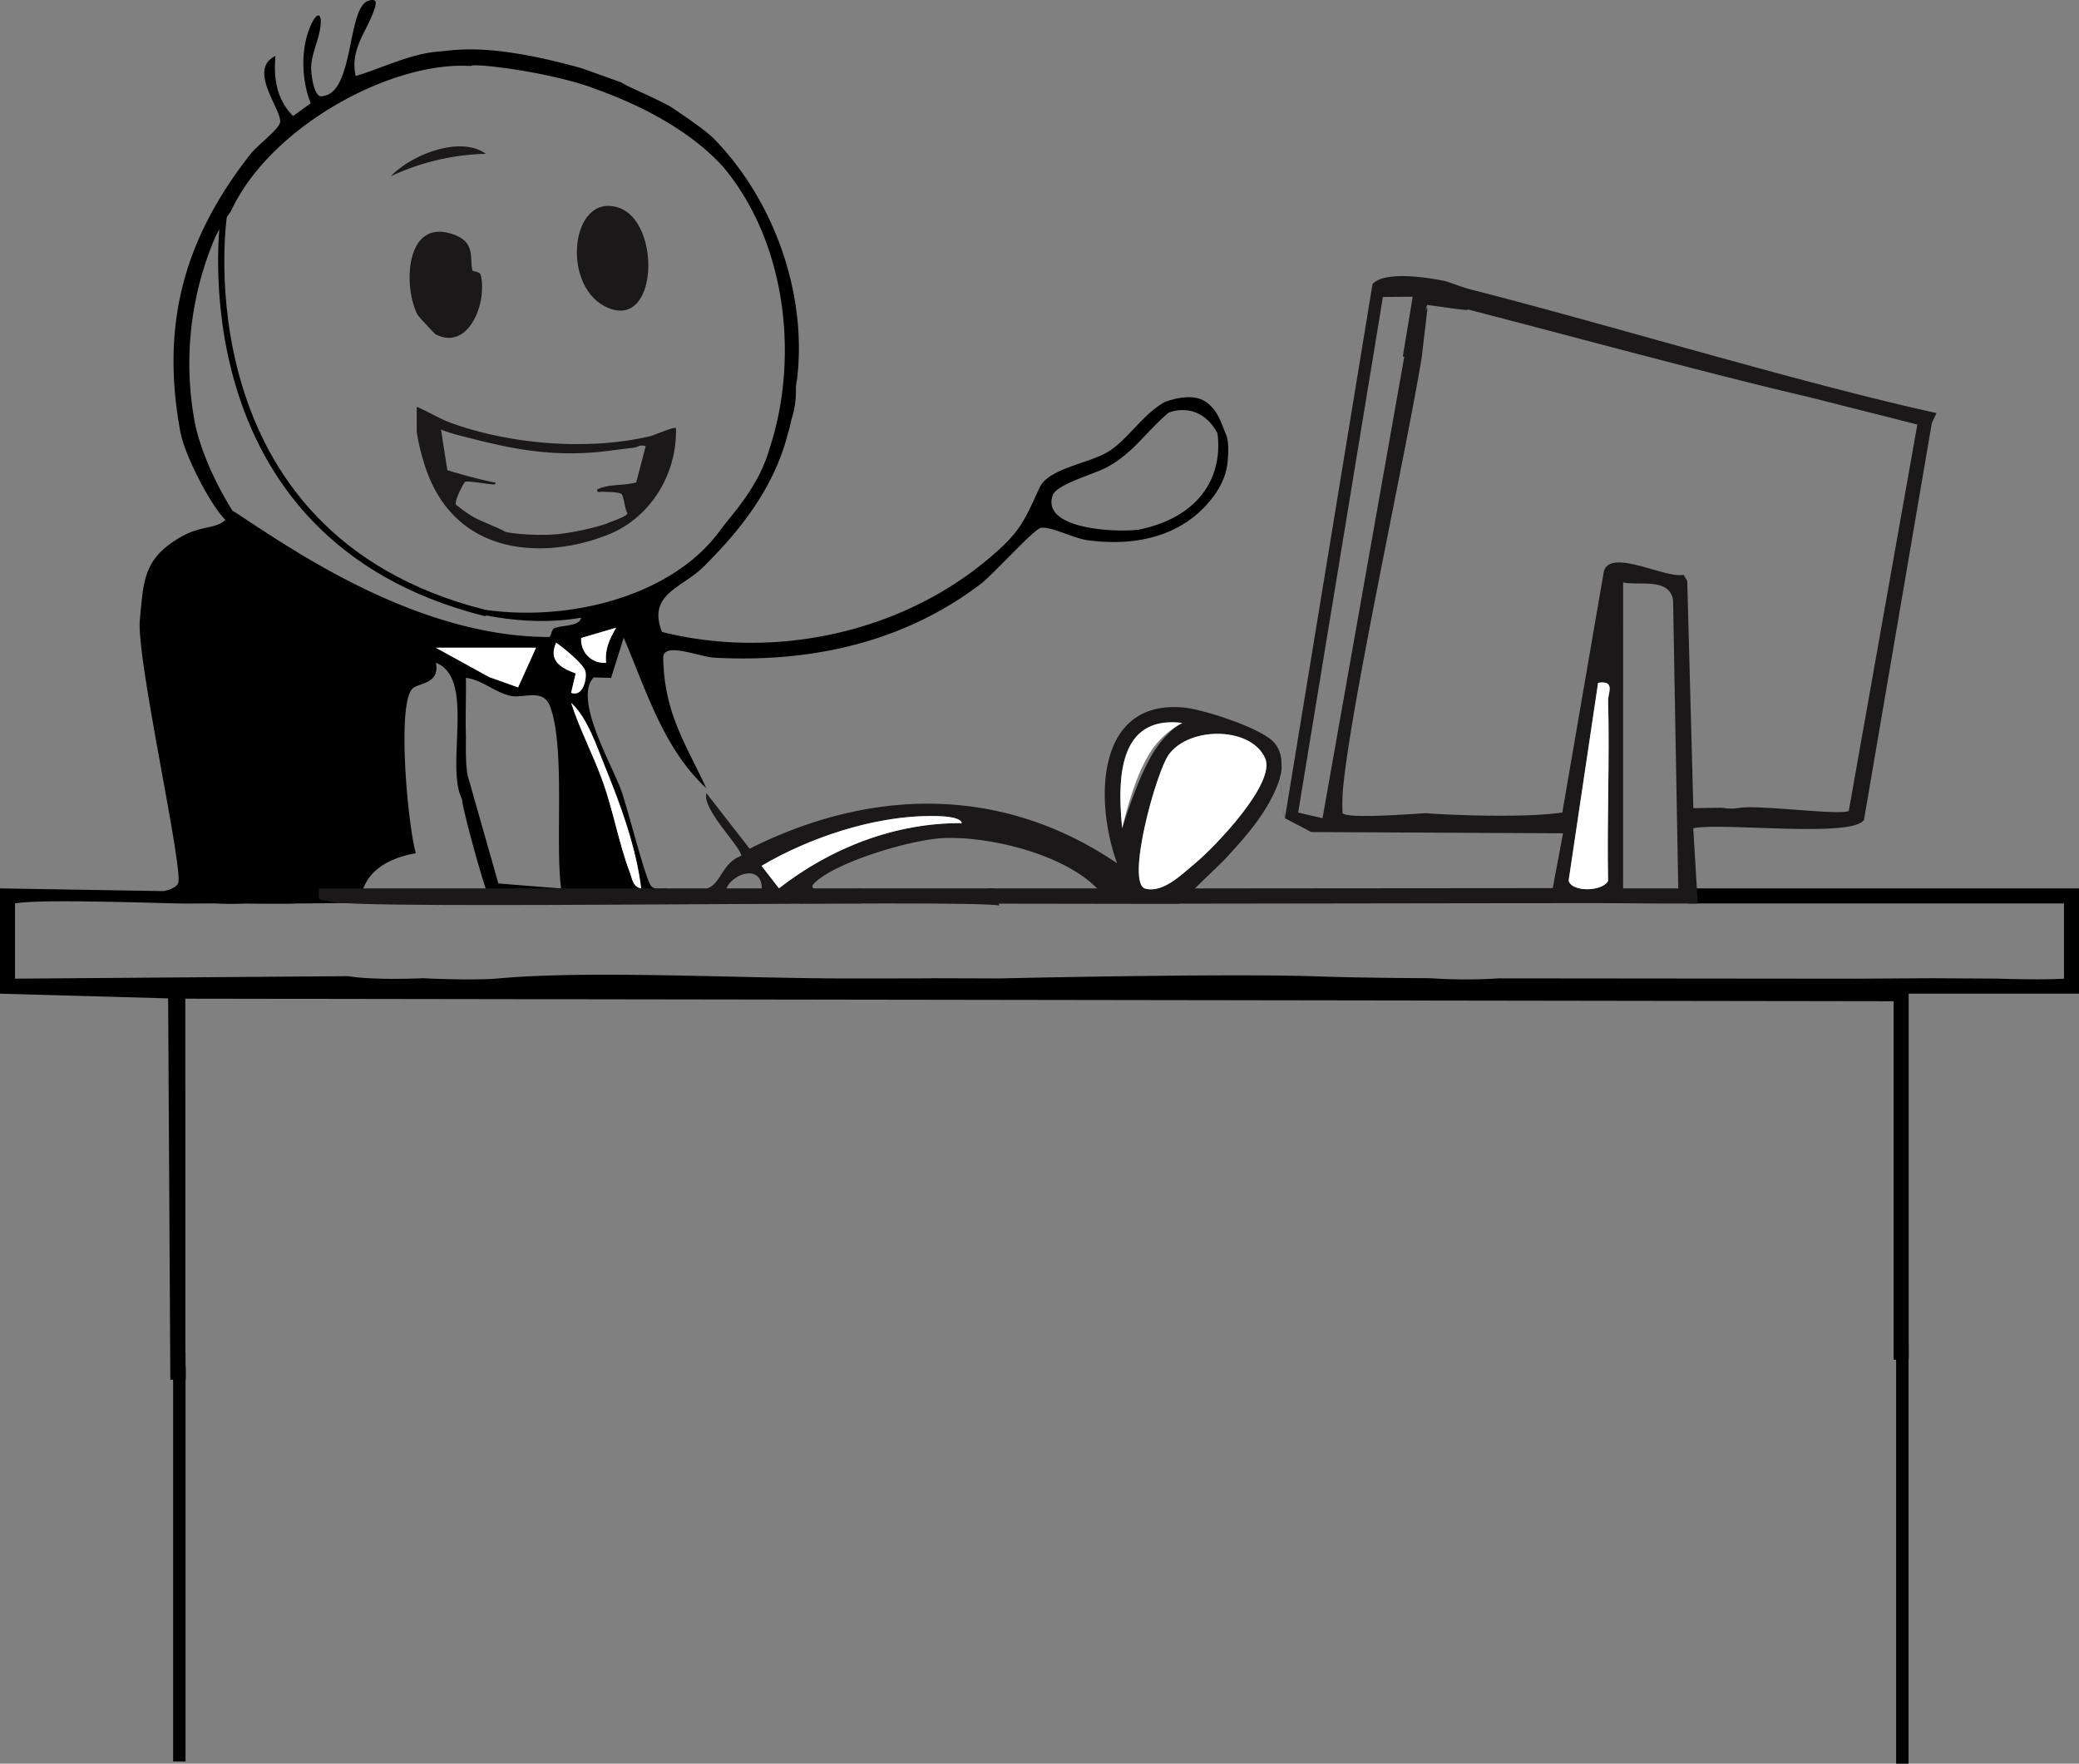 <svg xmlns="http://www.w3.org/2000/svg" xmlns:xlink="http://www.w3.org/1999/xlink" width="503.152" height="426.788" viewBox="0 0 503.152 426.788">
  <rect x="0" y="0" width="503.152" height="426.788" fill="#808080" stroke="none"/>
  <defs>
    <clipPath id="clip-path">
      <path id="Path_1195" data-name="Path 1195" d="M0,0H503.152V333.9H0Z" fill="none"/>
    </clipPath>
  </defs>
  <g id="What_we_do" data-name="What we do" transform="translate(-382.848 -2044.097)">
    <path id="Path_856" data-name="Path 856" d="M188.885,194.337a63.286,63.286,0,0,1-11.708,2.506c-5.841.543-12.771-.332-12.979-.665s-5.983-2.606-7.161-3.293a31.6,31.6,0,0,1-4.557-3.167c-.519-.661,1.764-5.244,2.235-5.542.441-.28,5.061.492,6.061.571.4.032,1.368.269,1.276-.36-3.947-.768-7.836-1.871-11.674-3.006l-1.53-9.839a38.123,38.123,0,0,0,4.039,1.31c11.551,3.01,20.9,5.186,33.195,4.19,3.229-.262,6.5-.828,9.168-1.061,1.109-.1,1.851-.951,3.127-.4l-2.278,8.73c-3.042.9-6.623.3-9.459,1.729-.174.893.714.518,1.278.545.995.047,3.9.044,4.6.538.548.388.846,3.9,1.475,4.751-.555.944-4.95,2.228-5.11,2.464-.2.3.018,2.206-.227,2.891,10.706-3.989,17.353-14.719,17.056-26.053-.38-.4-5.41,1.774-6.229,1.966-15.024,3.527-33.605,2.03-48.148-3.176-2.674-.957-5.687-2.818-8.363-3.928v6.054a48.578,48.578,0,0,0,1.652,7.154c4.229,14.563,15.281,21.824,30.472,20.954a45.46,45.46,0,0,0,13.787-3.082" transform="translate(340.733 1976.51)" fill="#1a1818"/>
    <g id="Group_653" data-name="Group 653">
      <g id="Group_603" data-name="Group 603" transform="translate(382.848 2044.097)">
        <g id="Mask_Group_519" data-name="Mask Group 519" clip-path="url(#clip-path)">
          <path id="Path_831" data-name="Path 831" d="M140.768,16.51c-22.452-6.266-30.522-4.346-34.512-4.047-6.925.521-13.653,3.978-20.167,5.939C84.62,12.067,88.681,7.721,90.427,2.727c.507-1.451,1.246-3.351-1.3-2.528-5.145,1.659-3.383,22.17-10.96,23.037-2.337.868-2.893-6.031-2.874-6.78.091-3.749,2.1-7.087,2.326-10.78.156-2.553-.91-2.348-1.856-.628-3.11,5.661-2.945,14.04-.559,19.935l-4.282,3.1c-3.947-4.011-4.759-9.107-4.25-14.531-6.988,3.267,1.8,13.312,1.1,16.13-.429,1.712-5.519,5.542-7.113,7.569-16.149,20.532-21.82,41.25-17,67.309L47,101.435a77.719,77.719,0,0,1,5.152-44.187,45.13,45.13,0,0,1,3.737-6.13c9.469-20.56,39.045-36.446,58.09-35.138.1-.788,17.581,1.164,29.021,5.115,1.867.851,20.494,6.507,32.1,19.386,15.741,18.917,18.11,47.17,11.1,68.2-2.651,9.279-9.148,15.881-11.981,19.756-13.049,17.845-42.664,23.317-63.636,17.743-10.009-2.66,9.921,6.819,30.058,3.294-.321,2.088-4.425,1.789-6.371,2.491-.925.334-.82,2.18-1.44,2.18-33.342-.01-64.893-23.165-76.6-30.6-8-12.894-9.223-22.108-9.223-22.108s-3.978-.369-3.339,3.128c1,5.512,7.207,17.6,10.88,21.234-2.261,2.237-5.8,1.339-10.533,4.008-9.4,5.3-9.247,10.675-10.164,20.192-.914,9.48,10.79,61.021,9.23,63.844-.517.937-2.472,1.712-3.629,1.794L0,214.986v25.482L40.693,241.6l.529,92.3c.048,0-.181,6.864-.192,6.864a27.748,27.748,0,0,0,3.829,0c0-2.715.235-10.243,0-10.5l-.006-88.587,413.439.613v86.761h3.637c.07-1.239,0-4.191,0-5.459V240.468h41.222V214.986H407.328l1.213,3.64h90.973l.006,18.207c-5.324.356-16.383-.015-16.383-.015l-15.725-.094-18.224.114-86.616-.082-.676.061a130.89,130.89,0,0,1-15.726-.094s-17.031-.07-26.7-.427c-22-.811-77.643.479-77.643.479l-16.9-.052s6.7.046-19.382.06-62.705-2.041-84.963-.007c-5.313.486-15.889.058-15.889.058l-2.273-.111s-11.841.565-18.119-.5l-80.666.608v-18.2c6-1.195,36.127.027,41.833.027l1.817-.017s4.822-.023,4.859-.016a63.332,63.332,0,0,0,7.271.016c-.021.049,12.1.121,12.119,0l15.624-.145c.576-7.465,6.661-10.834,13.474-12.02-1.923-6.8-4.577-35.445-.919-39.716,1.406-1.639,6.812-1.029,5.78-6.378,9.644,3.732,2.2,24.7,6.308,33,0-.034,1.26-.569,1.562-5.08-.821-2.431-.567-9.005-.606-10.334-.139-4.64.072-9.306,0-13.934,3.876.448,7.026,3.551,10.886,4.37,3.033.644,7.835-1.917,9.487,2.535,3.725,10.04,1.193,32.676,2.663,44.058l-15.18-1.2-7.251-25.5c-2.186,1.528-2.2-.779-1.562,5.08.207,2.76,6.083,24.377,7.18,25.082l42.272.163-.011-3.628c-1.156-.019-2.951.461-3.752-.713-1.451-2.126-5.553-18.568-7.134-22.977-2.321-6.473-11.625-22.12-6.683-27.374l4.225.108,3.049-9.717c5.361,12.507,9.666,26.956,19.987,36.4-5.3-11.326-10.137-18.224-10.428-31.471-.091-4.122,8.693-.292,12.277-.1,23.326,1.266,45.787-3.589,64.536-17.813,3.033-2.3,12.728-13.1,14.506-13.56,2.223-.57,7.932,2.463,11.283,2.939,11.081,1.508,21.6-.644,28.717-8.354,2.533-2.739,5.022-6.438,5.315-11.044.1-1.524.745-8.091-2.523-6.75,1.52,11.08-4.591,20.637-18.978,23.6-5.08.713-23.6.06-20.9-8.248.882-2.714,9.816-5.1,13.014-6.777,6.421-3.36,9.723-8.81,15.083-13.285,0,0,7.373-3.225,11.861,5.052,1.852,2.214,2.858,2.1,1.955.08s-1.938-6.347-5.566-8.166-9.194.472-9.194.472c-5.192,2.838-8.9,8.987-13.54,11.931-4.558,2.893-14.569,4.062-16.732,8.737-3.971,8.584-4.771,10.914-12.761,17.564-21.4,17.808-51.736,24.115-78.646,17.407-3.62-9.32,4.928-10.552,10.311-16.027,5.609-5.7,16.379-16.722,20.184-32.119.549-1.667.562-2.23.9-3.492a21.7,21.7,0,0,0,1.019-6.893,10.573,10.573,0,0,1,.257-2.49c2.443-20-4.96-42.205-19.233-57.434-1.1-1.172-2.091-2.476-11.5-8.75-5.234-2.813-10.438-4.783-11.767-5.783M140.67,154.381l8.456-2.482c-1.579,2.668-2.781,5.264-2.431,8.484a5.555,5.555,0,0,1-6.026-6m-1.339,8.594c-3.791-1.461-6.618-3.12-4.74-7.446,1.8,1.236,6.647,5.142,7.087,6.926.412,1.665-.5,6.306-3.459,5.2Zm-33.851-6.233h24.248l-4.34,9.6-7-2.5Zm49.7,58.245c-2.043-.34-2.169-2.366-2.756-3.9-2.5-6.539-3.968-14.616-6.383-21.521-2.305-6.593-5.673-12.827-7.81-19.473,3.894,3.5,6.154,10.443,8.194,15.448,3.819,9.373,7.491,19.368,8.755,29.449" transform="translate(0 0)"/>
          <path id="Path_832" data-name="Path 832" d="M269.862,188.586c6.98-1.45,38.525,2.406,41.317-2.025L327.62,90.438h-3.445L307.5,184.387c-1.755,1.168-21.189-1.438-26.21-.763a12.75,12.75,0,0,1-4.524,0l-6.888.1-1.471-55-.9-1.462c-4.363.953-17.432-6.4-19.259-.958l-10.076,58.476c-10.578,1.59-32.948.283-32.683.17,0-.155-18.942,1.586-20.5,0a45.311,45.311,0,0,1,.165-6.52c2.053-20.845,15.31-81.173,19.008-103.909.009-.139,1.316-11.083,1.329-11.49.07-2.254-1.2,4.878-4.39,4.814L180.135,186.163l-5.892-1.367L194.752,60.026l7.211-.056-2.409,14.552c7.036-1.739,3.8-7.328,5.934-12.57,5.38.714,10.2,1.518,9.786,1.08,22.173,5.708,60.179,16.04,82.464,21.188,5.366,1.24.178-.235,5.544-1.225l-5.544,1.225,29.34,7.431,1.652-3.538c-31.677-6.891-81.107-21.895-112.491-29.836-2.449-.619-5.582-1.911-6.322-2.067-4.215-.894-14.691-2.579-17.677.689L171.033,186.177c-.216-.106-.684-5.813-1.2-9.737-.166-.342.256-.218.4-2.343-.031-2.156-.011-3.982-1.672-6.076-2.832-3.571-17.13-8.134-21.734-8.608-21.657-2.229-21.865,22.727-16.4,37.667-27.768-18.886-59.457-18.349-88.931-3.54L31.029,180.1c-1.139,3.915,8.583,13.228,8.421,15.178-4.75,1.709-4.949,7.084-8.42,7.894l2.437,3.6c2.186-.462,1.613-3.565,3.652-5.4,3.341-3,8.024-2.635,7.223,2.987l-3.617-1.209,0,3.638,10.9-.01.6-3.64,1.266,3.67,15.12-.026v-3.63l-10.333,1.169c-1.406-1.42-2.467-1.333-.559-2.963,5.8-4.954,23.19-10.1,30.843-10.394,11.311-.43,29.026,4,37.025,12.183H98.911l2.031,3.69,39.885.057h4.579c12.241-11.968,9.438-8.917,14.093-14.094,4.261-4.74,8.42-10.273,10.339-16.361,0,0,1.037,9.7,1.2,9.737s6.367,3.334,6.367,3.334l60.938.3-2.484,13.27-94.7.078,2.031,3.678c10.041.022,99.1-.165,109.146-.1,4.277.027,7.579.077,13.448.077h5.162Zm-16.971-59.462c4.217.789,11.21-1.195,12.09,4.289l1.249,69.741H252.881Zm-3.64,28.519c.394,14.54-.292,29.138,0,43.684-1.281,2.586-8.842,2.826-9.545-.092l7.124-47.83c4.274-.7,2.376,2.583,2.421,4.238M131.659,188.581c-1.108-11.32-1.242-27.425,14.537-25.465,0,0-3.95,1.781-7.584,8.147S131.659,188.581,131.659,188.581Zm11.28-17.822c5.036-6.882,19.911-6.777,23.307.884,2.69,6.068-12.3,21.6-16.986,25.47-3.189,2.636-7.63,7.174-11.971,6.106-4.889-1.2,2.587-28.274,5.65-32.459m-50.095,16.6c-16.064-.145-31.715,5.99-44.252,15.767l-4.216-5.442c11.619-6.84,27.01-11.969,40.6-12.051,1.509-.008,7.552-.09,7.872,1.727" transform="translate(139.934 11.838)" fill="#1a1818"/>
          <path id="Path_834" data-name="Path 834" d="M356.387,275.2l3.28-3.379Z" transform="translate(-146.283 58.457)" fill="#1a1818"/>
          <path id="Path_835" data-name="Path 835" d="M256.628,275.2l3.28-3.379Z" transform="translate(74.717 58.457)" fill="#1a1818"/>
          <path id="Path_837" data-name="Path 837" d="M294.754,41.342c-11.252-3.34-13.614,18.423-3.2,23.9,13.1,6.889,14.016-20.687,3.2-23.9" transform="translate(-145.284 8.828)" fill="#1a1818"/>
          <path id="Path_838" data-name="Path 838" d="M319.944,66.29c.149.284,4.085,4.55,4.372,4.7,7.95,4.036,12.495-7.559,10.911-14.374-.2-.851-1.952-.877-2.005-1.071-.839-3.006,1.044-7.045-5.2-8.95-11.16-3.405-11.577,13.041-8.081,19.7" transform="translate(-218.868 9.934)" fill="#1a1818"/>
          <path id="Path_841" data-name="Path 841" d="M76.607,176.894c-.507,3.633.472,2.49,2.624,3.178,6.677,2.133,155.587-.595,161.987.98l-1.212-4.158Z" transform="translate(0.627 38.092)" fill="#1a1818"/>
          <path id="Path_845" data-name="Path 845" d="M317.241,36.39a57.1,57.1,0,0,1,23.029-5.442c-6.287-4.522-18.127.277-23.029,5.442" transform="translate(-222.673 6.276)" fill="#1a1818"/>
          <path id="Path_848" data-name="Path 848" d="M307.259,128.969l12.906,7.1,7,2.5,4.34-9.6Z" transform="translate(-201.78 27.772)" fill="#fff"/>
          <path id="Path_849" data-name="Path 849" d="M302.686,135.417l-1.113,4.678c2.959,1.108,3.872-3.533,3.46-5.2-.44-1.783-5.283-5.689-7.088-6.925-1.876,4.327.95,5.984,4.741,7.446" transform="translate(-163.355 27.557)" fill="#fff"/>
          <path id="Path_850" data-name="Path 850" d="M169.075,151.133c-3.063,4.186-10.539,31.256-5.65,32.459,4.341,1.068,8.782-3.47,11.971-6.106,4.685-3.871,19.675-19.4,16.986-25.47-3.4-7.66-18.27-7.766-23.307-.884" transform="translate(113.797 31.464)" fill="#fff"/>
          <path id="Path_851" data-name="Path 851" d="M93.46,183.813c.7,2.918,8.264,2.679,9.545.092-.29-14.546.394-29.144,0-43.684-.045-1.655,1.853-4.933-2.421-4.238" transform="translate(286.18 29.262)" fill="#fff"/>
          <path id="Path_852" data-name="Path 852" d="M270.937,164.211c-.32-1.817-6.362-1.736-7.872-1.727-13.586.083-28.977,5.211-40.6,12.051l4.216,5.442c12.536-9.776,28.187-15.911,44.252-15.767" transform="translate(-38.16 34.988)" fill="#fff"/>
          <path id="Path_853" data-name="Path 853" d="M179,169.449s2.332-10.6,5.966-16.97a20.5,20.5,0,0,1,8.57-8.494c-15.779-1.96-15.645,14.144-14.537,25.464" transform="translate(92.591 30.97)" fill="#fff"/>
          <path id="Path_854" data-name="Path 854" d="M303.269,184.849c-1.264-10.081-4.937-20.076-8.755-29.449-2.039-5-4.3-11.947-8.194-15.448,2.137,6.647,5.5,12.88,7.81,19.473,2.415,6.906,3.882,14.983,6.383,21.521.587,1.536.713,3.562,2.756,3.9" transform="translate(-148.092 30.137)" fill="#fff"/>
          <path id="Path_855" data-name="Path 855" d="M291.3,127.467a5.554,5.554,0,0,0,6.024,6c-.35-3.221.853-5.817,2.432-8.484Z" transform="translate(-150.629 26.914)" fill="#fff"/>
        </g>
      </g>
      <path id="Path_1196" data-name="Path 1196" d="M5983.246-5982.534v98.885" transform="translate(-5557 8354)" fill="none" stroke="#000" stroke-width="3"/>
      <path id="Path_1197" data-name="Path 1197" d="M5983.246-5982.534v98.885" transform="translate(-5140 8354.534)" fill="none" stroke="#000" stroke-width="3"/>
    </g>
    <path id="Path_1199" data-name="Path 1199" d="M5994.987-6257.423s-11.219,77.115,63.216,95.852" transform="translate(-5558 8354)" fill="none" stroke="#000" stroke-linecap="round" stroke-width="1.5"/>
  </g>
</svg>

